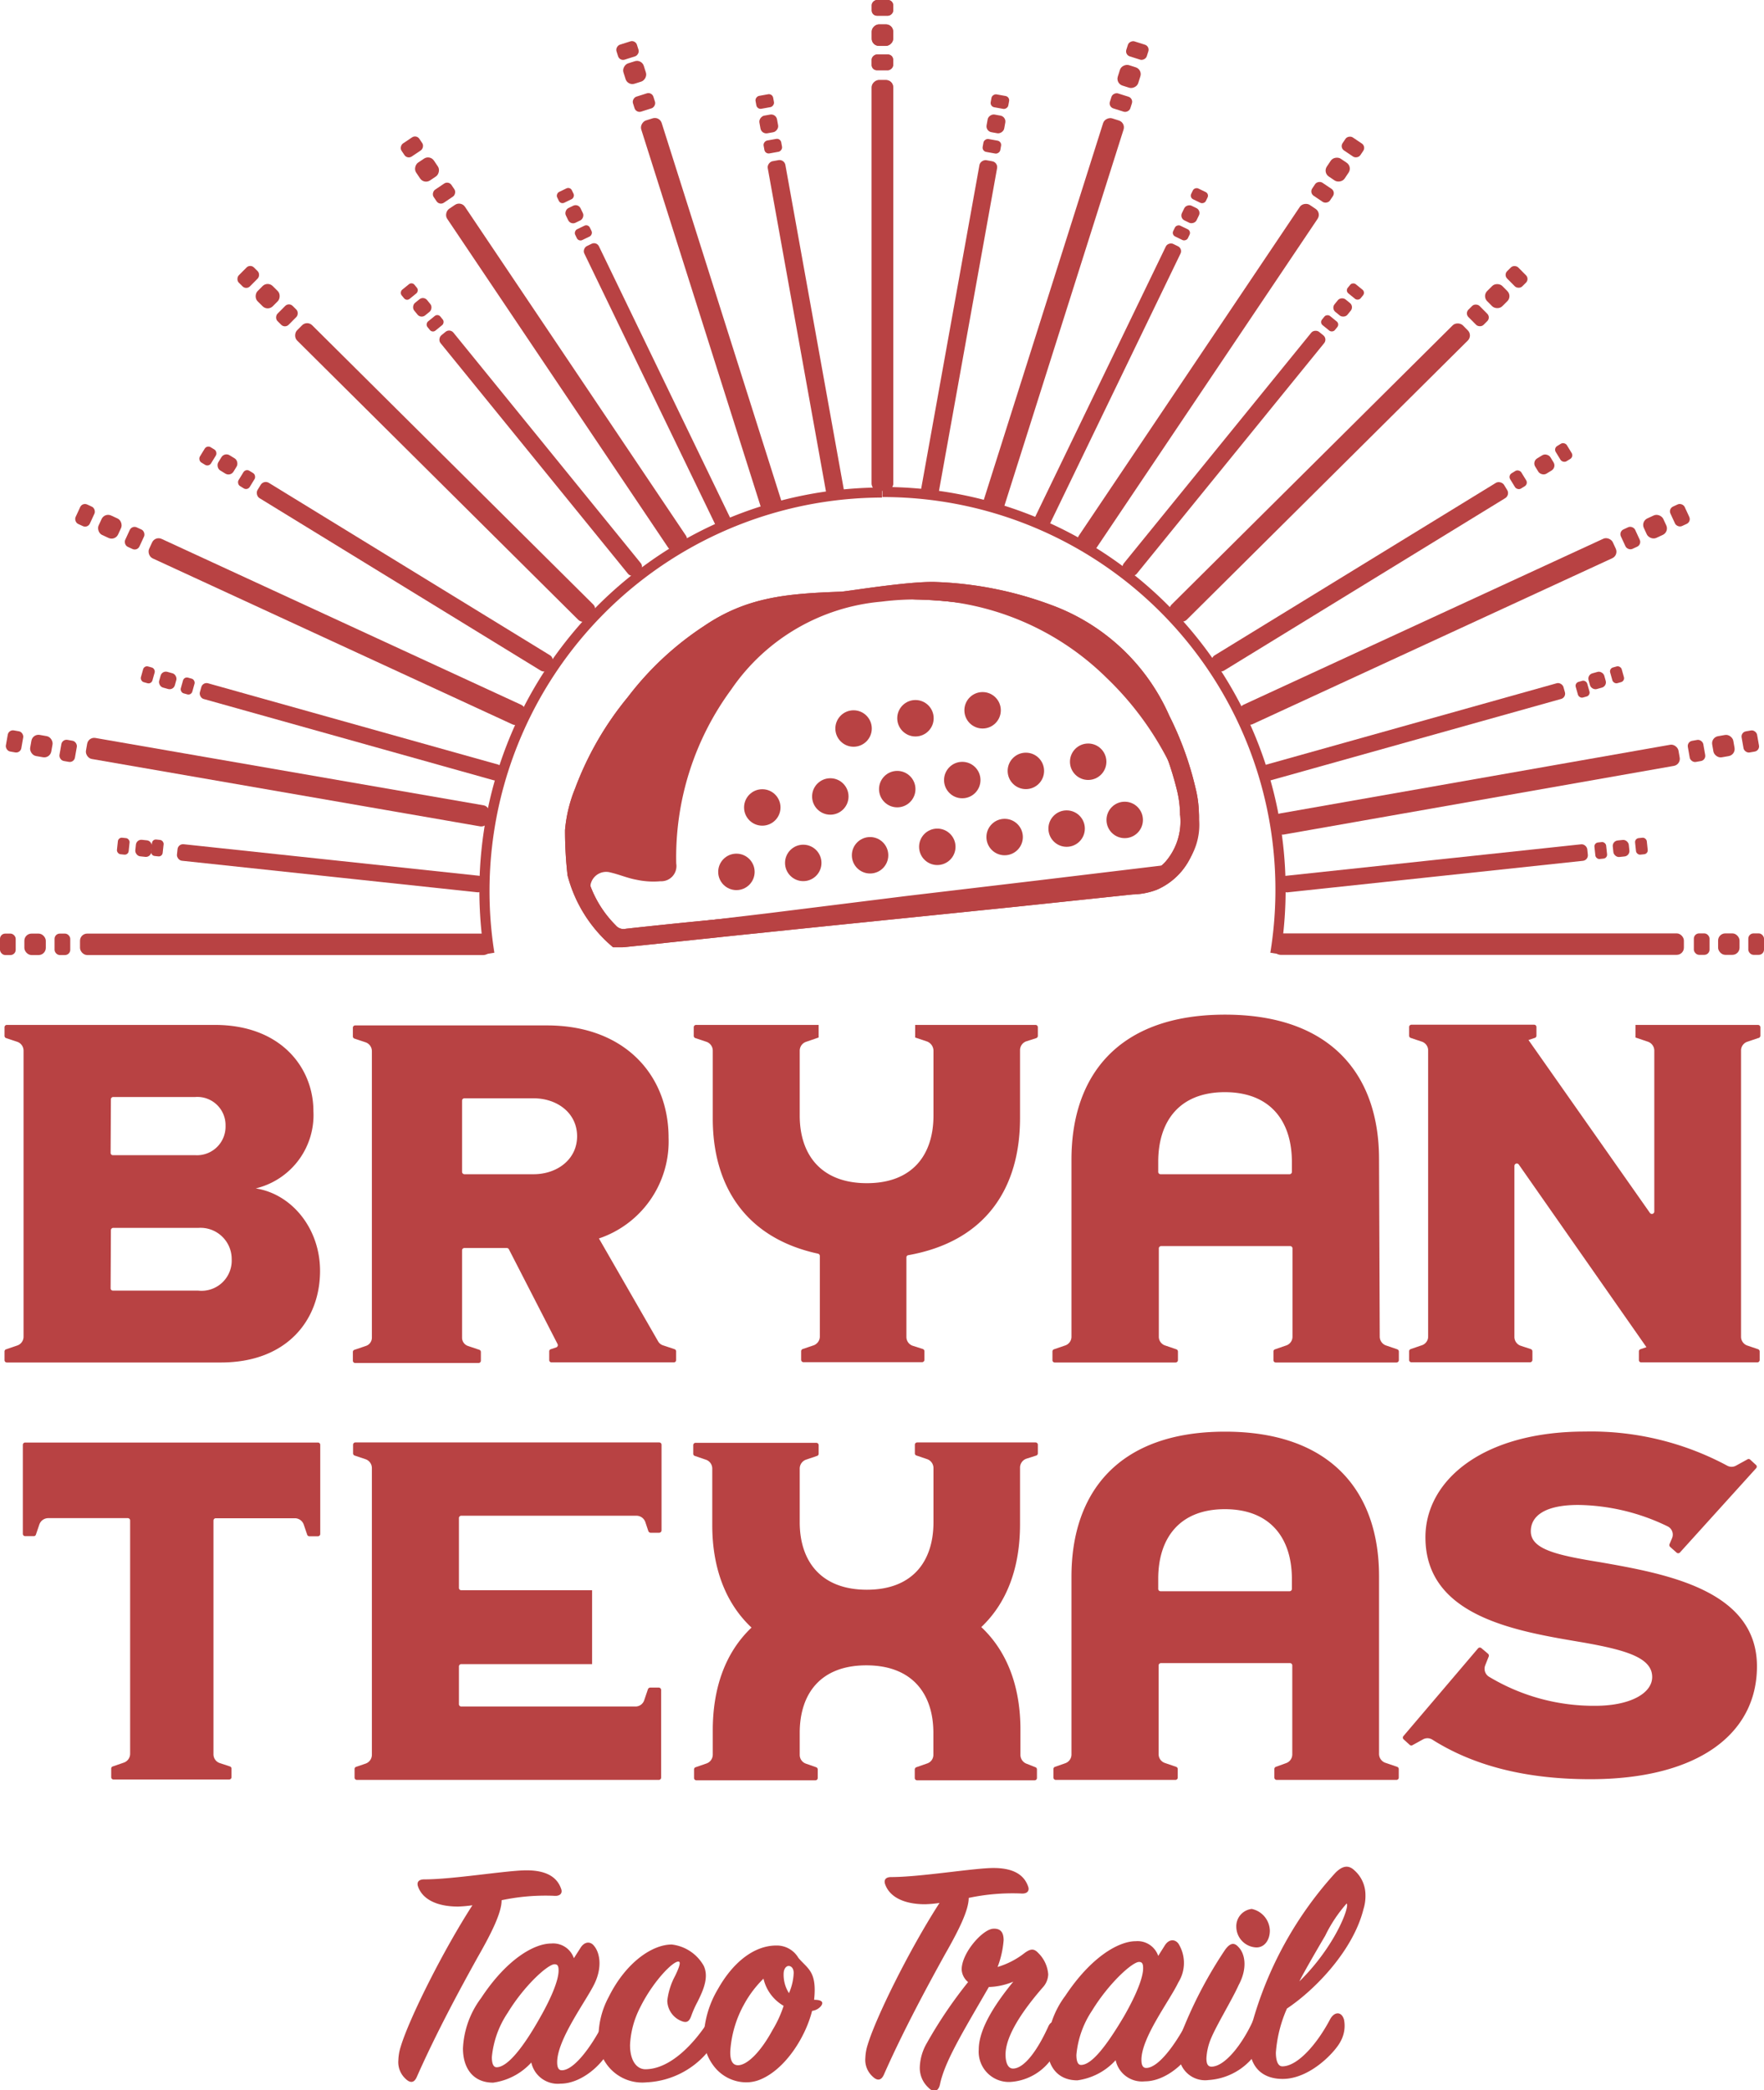 <?xml version="1.0" encoding="UTF-8"?>
<svg xmlns="http://www.w3.org/2000/svg" id="Layer_1" data-name="Layer 1" viewBox="0 0 175.27 207.62">
  <defs>
    <style>.cls-1{fill:none;}.cls-2{fill:#b84243;}</style>
  </defs>
  <path class="cls-1" d="M157.26,105.75c0,1.08,0,2.15,0,3.22,0,.46-.16.62-.6.67q-8.22,1-16.45,2l-18.09,2.17-16,1.91c-1.3.15-2.61.3-3.91.49a1.56,1.56,0,0,1-1.53-.5,10.8,10.8,0,0,1-1.55-2,4.75,4.75,0,0,1-.4-1c-.43-1.63.61-2.68,2.21-2.21a13.35,13.35,0,0,0,4.37.8c1.4-.06,1.92-.54,1.89-1.94a27.77,27.77,0,0,1,6.72-18.69,19.78,19.78,0,0,1,14.14-7.18,27.24,27.24,0,0,1,13.45,2A29.22,29.22,0,0,1,156,99.25C157.28,101.79,157.25,101.81,157.26,105.75Z" transform="translate(-39.98 -23.81)"></path>
  <path class="cls-2" d="M133,81.62a36.37,36.37,0,0,1,11.43,2.28,20.5,20.5,0,0,1,11.73,11,32.3,32.3,0,0,1,2.61,7.2,11.26,11.26,0,0,1-.15,6,6.66,6.66,0,0,1-3.69,4.08,7.11,7.11,0,0,1-2.4.47l-11.87,1.25-9,.92-9.82,1-9,.93-9,.95-2,.2c-.09,0-.92,0-.94,0a13.87,13.87,0,0,1-4.53-7.15,39,39,0,0,1-.25-4.49,14.07,14.07,0,0,1,1-4.13,31.54,31.54,0,0,1,5.24-9.08A30.48,30.48,0,0,1,109.92,86c4.26-2.9,8.26-3.23,13.62-3.42C124.1,82.56,130.37,81.51,133,81.62Zm24.23,23.17a10.53,10.53,0,0,0-.34-2.62,31.57,31.57,0,0,0-4.19-9.61,16.6,16.6,0,0,0-3.65-4,22.6,22.6,0,0,0-9.12-4.11,48,48,0,0,0-8.94-1.1,46.11,46.11,0,0,0-11.73.84,24.09,24.09,0,0,0-11.35,5.64,37.13,37.13,0,0,0-7.43,9.44A18.26,18.26,0,0,0,98,106.89a10.94,10.94,0,0,0,3.16,8.83,1,1,0,0,0,1,.34q4.9-.54,9.82-1l13.29-1.37,13.28-1.41c4.83-.5,9.66-1,14.49-1.5a4.25,4.25,0,0,0,2.76-1.4A6.11,6.11,0,0,0,157.24,104.79Z" transform="translate(-39.98 -23.81)"></path>
  <path class="cls-2" d="M159.12,105.16a6.45,6.45,0,0,1-1.54,4.78,4.42,4.42,0,0,1-2.9,1.48c-5.08.5-10.16,1-15.24,1.58l-14,1.47-14,1.45c-3.44.36-6.89.72-10.33,1.1a1.11,1.11,0,0,1-1-.35,11.57,11.57,0,0,1-3.32-9.3,19.29,19.29,0,0,1,2.58-8,39.4,39.4,0,0,1,7.82-9.93,25.3,25.3,0,0,1,11.94-5.93,48.2,48.2,0,0,1,12.34-.89,50.55,50.55,0,0,1,9.41,1.16,23.76,23.76,0,0,1,9.6,4.33,16.89,16.89,0,0,1,3.83,4.17,33.16,33.16,0,0,1,4.41,10.11A10.78,10.78,0,0,1,159.12,105.16Zm-1.85.57c0-1,0-2.1,0-3.15a2.52,2.52,0,0,0-.2-1,30.75,30.75,0,0,0-7.14-10.44,27,27,0,0,0-22.38-7.57,20.17,20.17,0,0,0-14.91,8.72,28.11,28.11,0,0,0-5.47,17.29,1.51,1.51,0,0,1-1.57,1.76,8,8,0,0,1-2.39-.15c-.88-.16-1.7-.52-2.57-.72a1.58,1.58,0,0,0-2,1.72,3.27,3.27,0,0,0,.47,1.55,9.84,9.84,0,0,0,2.08,2.42.57.57,0,0,0,.47.11c.84-.12,1.68-.21,2.52-.31l12.18-1.45L130,112.81l13-1.54,13.9-1.67c.31,0,.4-.14.4-.43C157.26,108,157.27,106.88,157.27,105.73Z" transform="translate(-39.98 -23.81)"></path>
  <circle class="cls-2" cx="84.81" cy="72.36" r="1.81"></circle>
  <circle class="cls-2" cx="90.96" cy="71.34" r="1.81"></circle>
  <circle class="cls-2" cx="97.63" cy="70.55" r="1.81"></circle>
  <circle class="cls-2" cx="75.74" cy="80.2" r="1.81"></circle>
  <circle class="cls-2" cx="82.5" cy="79.11" r="1.81"></circle>
  <circle class="cls-2" cx="89.15" cy="78.38" r="1.81"></circle>
  <circle class="cls-2" cx="95.61" cy="77.48" r="1.81"></circle>
  <circle class="cls-2" cx="101.93" cy="76.57" r="1.81"></circle>
  <circle class="cls-2" cx="108.12" cy="75.66" r="1.81"></circle>
  <circle class="cls-2" cx="73.17" cy="86.6" r="1.81"></circle>
  <circle class="cls-2" cx="79.81" cy="85.71" r="1.81"></circle>
  <circle class="cls-2" cx="86.45" cy="84.95" r="1.81"></circle>
  <circle class="cls-2" cx="93.13" cy="84.11" r="1.81"></circle>
  <circle class="cls-2" cx="99.82" cy="83.14" r="1.81"></circle>
  <circle class="cls-2" cx="105.98" cy="82.3" r="1.81"></circle>
  <circle class="cls-2" cx="111.75" cy="81.44" r="1.81"></circle>
  <path class="cls-2" d="M133,81.62a36.37,36.37,0,0,1,11.43,2.28,20.5,20.5,0,0,1,11.73,11,32.3,32.3,0,0,1,2.61,7.2,11.26,11.26,0,0,1-.15,6,6.66,6.66,0,0,1-3.69,4.08,7.11,7.11,0,0,1-2.4.47l-11.87,1.25-9,.92-9.82,1-9,.93-9,.95-2,.2c-.09,0-.92,0-.94,0a13.87,13.87,0,0,1-4.53-7.15,39,39,0,0,1-.25-4.49,14.07,14.07,0,0,1,1-4.13,31.54,31.54,0,0,1,5.24-9.08A30.48,30.48,0,0,1,109.92,86c4.26-2.9,8.26-3.23,13.62-3.42C124.1,82.56,130.37,81.51,133,81.62Zm24.23,23.17a10.53,10.53,0,0,0-.34-2.62,31.57,31.57,0,0,0-4.19-9.61,16.6,16.6,0,0,0-3.65-4,22.6,22.6,0,0,0-9.12-4.11,48,48,0,0,0-8.94-1.1,46.11,46.11,0,0,0-11.73.84,24.09,24.09,0,0,0-11.35,5.64,37.13,37.13,0,0,0-7.43,9.44A18.26,18.26,0,0,0,98,106.89a10.94,10.94,0,0,0,3.16,8.83,1,1,0,0,0,1,.34q4.9-.54,9.82-1l13.29-1.37,13.28-1.41c4.83-.5,9.66-1,14.49-1.5a4.25,4.25,0,0,0,2.76-1.4A6.11,6.11,0,0,0,157.24,104.79Z" transform="translate(-39.98 -23.81)"></path>
  <rect class="cls-2" x="7.95" y="92.73" width="40.79" height="2.13" rx="0.71"></rect>
  <rect class="cls-2" x="2.42" y="92.73" width="2.13" height="2.13" rx="0.71"></rect>
  <rect class="cls-2" x="5.42" y="92.73" width="1.56" height="2.13" rx="0.52"></rect>
  <rect class="cls-2" y="92.73" width="1.56" height="2.13" rx="0.52"></rect>
  <rect class="cls-2" x="57.51" y="109.22" width="30.63" height="1.65" rx="0.55" transform="translate(-27.9 -30.91) rotate(6.09)"></rect>
  <rect class="cls-2" x="53.46" y="107.24" width="1.6" height="1.65" rx="0.54" transform="translate(-28.22 -28.95) rotate(6.09)"></rect>
  <rect class="cls-2" x="55.7" y="107.46" width="1.17" height="1.65" rx="0.39" transform="matrix(0.99, 0.11, -0.11, 0.99, -28.18, -29.17)"></rect>
  <rect class="cls-2" x="51.65" y="107.03" width="1.17" height="1.65" rx="0.39" transform="translate(-28.25 -28.74) rotate(6.09)"></rect>
  <rect class="cls-2" x="48.18" y="101.15" width="40.79" height="2.13" rx="0.71" transform="matrix(0.98, 0.17, -0.17, 0.98, -21.24, -34.14)"></rect>
  <rect class="cls-2" x="43.03" y="96.85" width="2.13" height="2.13" rx="0.71" transform="translate(-22.35 -29.97) rotate(9.98)"></rect>
  <rect class="cls-2" x="45.98" y="97.32" width="1.56" height="2.13" rx="0.52" transform="translate(-22.23 -30.42) rotate(9.98)"></rect>
  <rect class="cls-2" x="40.65" y="96.38" width="1.56" height="2.13" rx="0.52" transform="translate(-22.47 -29.51) rotate(9.98)"></rect>
  <rect class="cls-2" x="53.07" y="85.48" width="40.79" height="2.13" rx="0.71" transform="translate(3.02 -46.62) rotate(24.76)"></rect>
  <rect class="cls-2" x="49.82" y="75.06" width="2.13" height="2.13" rx="0.71" transform="translate(-3.41 -38.12) rotate(24.76)"></rect>
  <rect class="cls-2" x="52.57" y="76.2" width="1.56" height="2.13" rx="0.52" transform="translate(-2.71 -39.05) rotate(24.76)"></rect>
  <rect class="cls-2" x="47.65" y="73.93" width="1.56" height="2.13" rx="0.52" transform="translate(-4.12 -37.2) rotate(24.76)"></rect>
  <rect class="cls-2" x="59.34" y="95.68" width="31.02" height="1.62" rx="0.54" transform="translate(-11.18 -40.42) rotate(15.65)"></rect>
  <rect class="cls-2" x="55.84" y="90.58" width="1.62" height="1.62" rx="0.54" transform="translate(-13.23 -35.7) rotate(15.65)"></rect>
  <rect class="cls-2" x="58.04" y="91.14" width="1.19" height="1.62" rx="0.4" transform="translate(-13.01 -36.22) rotate(15.65)"></rect>
  <rect class="cls-2" x="54.07" y="90.03" width="1.19" height="1.62" rx="0.4" transform="translate(-13.45 -35.19) rotate(15.65)"></rect>
  <rect class="cls-2" x="63.23" y="80.2" width="33.96" height="1.78" rx="0.59" transform="translate(14.22 -53.77) rotate(31.51)"></rect>
  <rect class="cls-2" x="61.67" y="69.39" width="1.78" height="1.78" rx="0.59" transform="matrix(0.85, 0.52, -0.52, 0.85, 5.97, -46.14)"></rect>
  <rect class="cls-2" x="63.83" y="70.56" width="1.3" height="1.78" rx="0.43" transform="translate(6.87 -46.98) rotate(31.51)"></rect>
  <rect class="cls-2" x="59.99" y="68.21" width="1.3" height="1.78" rx="0.43" transform="translate(5.07 -45.31) rotate(31.51)"></rect>
  <rect class="cls-2" x="63.82" y="69.67" width="40.79" height="2.13" rx="0.71" transform="translate(34.32 -62.6) rotate(44.8)"></rect>
  <rect class="cls-2" x="65.51" y="52.16" width="2.13" height="2.13" rx="0.71" transform="translate(16.86 -55.26) rotate(44.8)"></rect>
  <rect class="cls-2" x="67.71" y="54.07" width="1.56" height="2.13" rx="0.52" transform="translate(18.76 -56.06) rotate(44.8)"></rect>
  <rect class="cls-2" x="63.87" y="50.25" width="1.56" height="2.13" rx="0.52" transform="translate(14.95 -54.46) rotate(44.8)"></rect>
  <rect class="cls-2" x="78.4" y="68" width="30.63" height="1.65" rx="0.55" transform="translate(48.01 -71.12) rotate(50.89)"></rect>
  <rect class="cls-2" x="81.14" y="53.51" width="1.6" height="1.65" rx="0.54" transform="translate(32.43 -67.33) rotate(50.89)"></rect>
  <rect class="cls-2" x="82.64" y="55.09" width="1.17" height="1.65" rx="0.39" transform="translate(34.12 -67.74) rotate(50.89)"></rect>
  <rect class="cls-2" x="80.07" y="51.94" width="1.17" height="1.65" rx="0.39" transform="translate(30.73 -66.91) rotate(50.89)"></rect>
  <rect class="cls-2" x="75.89" y="60.22" width="40.79" height="2.13" rx="0.71" transform="translate(53.44 -76.63) rotate(56.09)"></rect>
  <rect class="cls-2" x="81.35" y="39.59" width="2.13" height="2.13" rx="0.71" transform="translate(30.19 -74.24) rotate(56.09)"></rect>
  <rect class="cls-2" x="83.15" y="41.83" width="1.56" height="2.13" rx="0.52" transform="matrix(0.56, 0.83, -0.83, 0.56, 32.72, -74.5)"></rect>
  <rect class="cls-2" x="80.13" y="37.34" width="1.56" height="2.13" rx="0.52" transform="translate(27.66 -73.98) rotate(56.09)"></rect>
  <rect class="cls-2" x="90.27" y="54.04" width="40.79" height="2.13" rx="0.71" transform="translate(89.78 -90.84) rotate(72.42)"></rect>
  <rect class="cls-2" x="102.09" y="30.34" width="2.13" height="2.13" rx="0.71" transform="matrix(0.3, 0.95, -0.95, 0.3, 61.95, -100.22)"></rect>
  <rect class="cls-2" x="103.19" y="32.92" width="1.56" height="2.13" rx="0.52" transform="translate(64.98 -99.2) rotate(72.42)"></rect>
  <rect class="cls-2" x="101.55" y="27.76" width="1.56" height="2.13" rx="0.52" transform="translate(58.92 -101.24) rotate(72.42)"></rect>
  <rect class="cls-2" x="89.78" y="61.29" width="31.02" height="1.62" rx="0.54" transform="translate(75.38 -83.53) rotate(64.2)"></rect>
  <rect class="cls-2" x="96.25" y="44.28" width="1.62" height="1.62" rx="0.54" transform="translate(55.42 -85.73) rotate(64.2)"></rect>
  <rect class="cls-2" x="97.36" y="46.13" width="1.19" height="1.62" rx="0.4" transform="translate(57.59 -85.49) rotate(64.2)"></rect>
  <rect class="cls-2" x="95.57" y="42.42" width="1.19" height="1.62" rx="0.4" transform="translate(53.24 -85.97) rotate(64.2)"></rect>
  <rect class="cls-2" x="103.07" y="55.59" width="33.96" height="1.78" rx="0.59" transform="translate(114.37 -95.49) rotate(79.79)"></rect>
  <rect class="cls-2" x="115.5" y="35.23" width="1.78" height="1.78" rx="0.59" transform="translate(91.3 -108.64) rotate(79.79)"></rect>
  <rect class="cls-2" x="116.13" y="37.45" width="1.3" height="1.78" rx="0.43" transform="translate(93.82 -107.21) rotate(79.79)"></rect>
  <rect class="cls-2" x="115.33" y="33.01" width="1.3" height="1.78" rx="0.43" transform="translate(88.79 -110.07) rotate(79.79)"></rect>
  <path class="cls-2" d="M88.11,118.6a41,41,0,0,1-.5-6.37,40.09,40.09,0,0,1,40-40v1A39.09,39.09,0,0,0,89.1,118.44Z" transform="translate(-39.98 -23.81)"></path>
  <rect class="cls-2" x="107.25" y="51.09" width="40.79" height="2.13" rx="0.71" transform="translate(139.83 -99.3) rotate(90)"></rect>
  <rect class="cls-2" x="126.58" y="26.23" width="2.13" height="2.13" rx="0.71" transform="translate(114.97 -124.16) rotate(90)"></rect>
  <rect class="cls-2" x="126.87" y="28.94" width="1.56" height="2.13" rx="0.52" transform="translate(117.67 -121.45) rotate(90)"></rect>
  <rect class="cls-2" x="126.87" y="23.52" width="1.56" height="2.13" rx="0.52" transform="translate(112.26 -126.87) rotate(90)"></rect>
  <rect class="cls-2" x="166.51" y="116.52" width="40.79" height="2.13" rx="0.71" transform="translate(333.82 211.36) rotate(-180)"></rect>
  <rect class="cls-2" x="210.7" y="116.52" width="2.13" height="2.13" rx="0.71" transform="translate(383.54 211.36) rotate(180)"></rect>
  <rect class="cls-2" x="208.27" y="116.52" width="1.56" height="2.13" rx="0.52" transform="translate(378.13 211.36) rotate(180)"></rect>
  <rect class="cls-2" x="213.69" y="116.52" width="1.56" height="2.13" rx="0.52" transform="translate(388.96 211.36) rotate(180)"></rect>
  <rect class="cls-2" x="167.18" y="109.22" width="30.63" height="1.65" rx="0.55" transform="translate(335.65 176.31) rotate(173.91)"></rect>
  <rect class="cls-2" x="200.25" y="107.24" width="1.6" height="1.65" rx="0.54" transform="translate(372.45 170.4) rotate(173.91)"></rect>
  <rect class="cls-2" x="198.44" y="107.46" width="1.17" height="1.65" rx="0.39" transform="translate(368.44 171.04) rotate(173.91)"></rect>
  <rect class="cls-2" x="202.49" y="107.03" width="1.17" height="1.65" rx="0.39" transform="translate(376.46 169.75) rotate(173.91)"></rect>
  <rect class="cls-2" x="166.34" y="101.15" width="40.79" height="2.13" rx="0.71" transform="translate(348.37 146.74) rotate(170.02)"></rect>
  <rect class="cls-2" x="210.15" y="96.85" width="2.13" height="2.13" rx="0.71" transform="translate(396.22 133.94) rotate(170.02)"></rect>
  <rect class="cls-2" x="207.77" y="97.32" width="1.56" height="2.13" rx="0.52" transform="translate(391.01 135.34) rotate(170.02)"></rect>
  <rect class="cls-2" x="213.1" y="96.38" width="1.56" height="2.13" rx="0.52" transform="translate(401.44 132.55) rotate(170.02)"></rect>
  <rect class="cls-2" x="161.45" y="85.48" width="40.79" height="2.13" rx="0.71" transform="translate(343.25 65.15) rotate(155.24)"></rect>
  <rect class="cls-2" x="203.36" y="75.06" width="2.13" height="2.13" rx="0.71" transform="translate(381.96 35.82) rotate(155.24)"></rect>
  <rect class="cls-2" x="201.18" y="76.2" width="1.56" height="2.13" rx="0.52" transform="translate(377.74 39.02) rotate(155.24)"></rect>
  <rect class="cls-2" x="206.1" y="73.93" width="1.56" height="2.13" rx="0.52" transform="translate(386.18 32.63) rotate(155.24)"></rect>
  <rect class="cls-2" x="164.96" y="95.68" width="31.02" height="1.62" rx="0.54" transform="translate(340.29 116.91) rotate(164.35)"></rect>
  <rect class="cls-2" x="197.85" y="90.58" width="1.62" height="1.62" rx="0.54" transform="translate(374.64 102) rotate(164.35)"></rect>
  <rect class="cls-2" x="196.09" y="91.14" width="1.19" height="1.62" rx="0.4" transform="matrix(-0.96, 0.27, -0.27, -0.96, 370.89, 103.62)"></rect>
  <rect class="cls-2" x="200.05" y="90.03" width="1.19" height="1.62" rx="0.4" transform="translate(378.38 100.37) rotate(164.35)"></rect>
  <rect class="cls-2" x="158.13" y="80.2" width="33.96" height="1.78" rx="0.59" transform="translate(326.79 34.9) rotate(148.49)"></rect>
  <rect class="cls-2" x="191.86" y="69.39" width="1.78" height="1.78" rx="0.59" transform="matrix(-0.85, 0.52, -0.52, -0.85, 353.83, 5.64)"></rect>
  <rect class="cls-2" x="190.18" y="70.56" width="1.3" height="1.78" rx="0.43" transform="translate(350.88 8.83) rotate(148.49)"></rect>
  <rect class="cls-2" x="194.02" y="68.21" width="1.3" height="1.78" rx="0.43" transform="matrix(-0.85, 0.52, -0.52, -0.85, 356.77, 2.45)"></rect>
  <rect class="cls-2" x="150.7" y="69.67" width="40.79" height="2.13" rx="0.71" transform="translate(302.37 -23.43) rotate(135.2)"></rect>
  <rect class="cls-2" x="187.67" y="52.16" width="2.13" height="2.13" rx="0.71" transform="translate(320.19 -65.81) rotate(135.2)"></rect>
  <rect class="cls-2" x="186.04" y="54.07" width="1.56" height="2.13" rx="0.52" transform="translate(318.25 -61.19) rotate(135.2)"></rect>
  <rect class="cls-2" x="189.88" y="50.25" width="1.56" height="2.13" rx="0.52" transform="translate(322.13 -70.43) rotate(135.2)"></rect>
  <rect class="cls-2" x="146.29" y="68" width="30.63" height="1.65" rx="0.55" transform="translate(276.96 -36.96) rotate(129.11)"></rect>
  <rect class="cls-2" x="172.57" y="53.51" width="1.6" height="1.65" rx="0.54" transform="translate(284.93 -69.71) rotate(129.11)"></rect>
  <rect class="cls-2" x="171.51" y="55.09" width="1.17" height="1.65" rx="0.39" transform="translate(284.06 -66.15) rotate(129.11)"></rect>
  <rect class="cls-2" x="174.07" y="51.94" width="1.17" height="1.65" rx="0.39" transform="translate(285.79 -73.28) rotate(129.11)"></rect>
  <rect class="cls-2" x="138.63" y="60.22" width="40.79" height="2.13" rx="0.71" transform="translate(258.63 -60.31) rotate(123.91)"></rect>
  <rect class="cls-2" x="171.83" y="39.59" width="2.13" height="2.13" rx="0.71" transform="translate(263.11 -103.96) rotate(123.91)"></rect>
  <rect class="cls-2" x="170.6" y="41.83" width="1.56" height="2.13" rx="0.52" transform="translate(262.62 -99.2) rotate(123.91)"></rect>
  <rect class="cls-2" x="173.63" y="37.34" width="1.56" height="2.13" rx="0.52" transform="translate(263.6 -108.72) rotate(123.91)"></rect>
  <rect class="cls-2" x="124.26" y="54.04" width="40.79" height="2.13" rx="0.71" transform="translate(200.9 -89.95) rotate(107.58)"></rect>
  <rect class="cls-2" x="151.09" y="30.34" width="2.13" height="2.13" rx="0.71" transform="translate(188.08 -127.97) rotate(107.58)"></rect>
  <rect class="cls-2" x="150.56" y="32.92" width="1.56" height="2.13" rx="0.52" transform="translate(189.48 -123.82) rotate(107.58)"></rect>
  <rect class="cls-2" x="152.2" y="27.76" width="1.56" height="2.13" rx="0.52" transform="translate(186.69 -132.11) rotate(107.58)"></rect>
  <rect class="cls-2" x="134.52" y="61.29" width="31.02" height="1.62" rx="0.54" transform="translate(231.26 -69.74) rotate(115.8)"></rect>
  <rect class="cls-2" x="157.44" y="44.28" width="1.62" height="1.62" rx="0.54" transform="translate(227.75 -101.57) rotate(115.8)"></rect>
  <rect class="cls-2" x="156.76" y="46.13" width="1.19" height="1.62" rx="0.4" transform="translate(228.13 -98.11) rotate(115.8)"></rect>
  <rect class="cls-2" x="158.56" y="42.42" width="1.19" height="1.62" rx="0.4" transform="translate(227.36 -105.04) rotate(115.8)"></rect>
  <rect class="cls-2" x="118.28" y="55.59" width="33.96" height="1.78" rx="0.59" transform="translate(174.85 -90.43) rotate(100.21)"></rect>
  <rect class="cls-2" x="138.04" y="35.23" width="1.78" height="1.78" rx="0.59" transform="translate(159.13 -118.02) rotate(100.21)"></rect>
  <rect class="cls-2" x="137.88" y="37.45" width="1.3" height="1.78" rx="0.43" transform="translate(160.84 -115.01) rotate(100.21)"></rect>
  <rect class="cls-2" x="138.68" y="33.01" width="1.3" height="1.78" rx="0.43" transform="translate(157.41 -121.02) rotate(100.21)"></rect>
  <path class="cls-2" d="M167.2,118.6l-1-.16a39,39,0,0,0-38.55-45.26v-1A40,40,0,0,1,167.2,118.6Z" transform="translate(-39.98 -23.81)"></path>
  <rect class="cls-2" x="107.27" y="51.09" width="40.79" height="2.13" rx="0.71" transform="translate(139.84 -99.31) rotate(90)"></rect>
  <rect class="cls-2" x="126.6" y="26.23" width="2.13" height="2.13" rx="0.71" transform="translate(114.98 -124.17) rotate(90)"></rect>
  <rect class="cls-2" x="126.88" y="28.94" width="1.56" height="2.13" rx="0.52" transform="translate(117.69 -121.47) rotate(90)"></rect>
  <rect class="cls-2" x="126.88" y="23.52" width="1.56" height="2.13" rx="0.52" transform="translate(112.27 -126.88) rotate(90)"></rect>
  <path class="cls-2" d="M99.49,146.82a10.17,10.17,0,0,0,6.92-10c0-6.23-4.37-11.16-12.08-11.16H75.27a.23.23,0,0,0-.23.23v.86a.23.23,0,0,0,.16.22l1.11.37a.93.93,0,0,1,.62.88v28.45a.86.86,0,0,1-.58.82l-1.15.39a.22.22,0,0,0-.16.22v.85a.23.23,0,0,0,.23.24H87.53a.23.23,0,0,0,.23-.24v-.85a.23.23,0,0,0-.15-.22l-1.13-.38a.87.87,0,0,1-.59-.82V148a.23.23,0,0,1,.23-.23h4.22a.24.24,0,0,1,.2.12l4.84,9.42a.24.24,0,0,1-.13.33l-.54.18a.22.22,0,0,0-.16.22v.85a.23.23,0,0,0,.23.24h12.15a.23.23,0,0,0,.23-.24v-.85a.23.23,0,0,0-.15-.22l-1.17-.39a.87.87,0,0,1-.47-.39ZM93,140.44H86.12a.24.24,0,0,1-.23-.23v-7.08a.23.23,0,0,1,.23-.23H93c2.34,0,4.32,1.46,4.32,3.77S95.32,140.44,93,140.44Z" transform="translate(-39.98 -23.81)"></path>
  <path class="cls-2" d="M42.25,174.49v1.67a.23.23,0,0,0,.23.23h.85a.22.22,0,0,0,.22-.16l.34-1a.94.94,0,0,1,.88-.63h7.91a.23.23,0,0,1,.23.24V198a.93.93,0,0,1-.62.88l-1.1.38a.22.22,0,0,0-.16.21v.86a.23.23,0,0,0,.23.23H62.75a.23.23,0,0,0,.23-.23v-.86a.22.22,0,0,0-.16-.21l-1-.33a.92.92,0,0,1-.63-.88V174.85a.23.23,0,0,1,.23-.24h7.86a.94.94,0,0,1,.88.63l.34,1a.22.22,0,0,0,.22.16h.85a.23.23,0,0,0,.23-.23v-8.85a.23.23,0,0,0-.23-.23H42.48a.23.23,0,0,0-.23.23Z" transform="translate(-39.98 -23.81)"></path>
  <path class="cls-2" d="M177,138.94c0-8.34-4.74-14.35-15.3-14.35s-15.26,6-15.26,14.4v17.59a.91.91,0,0,1-.63.87l-1.11.38a.23.23,0,0,0-.15.22v.85a.23.23,0,0,0,.23.24h12a.24.24,0,0,0,.24-.24v-.85a.24.24,0,0,0-.16-.22l-1.11-.38a.91.91,0,0,1-.63-.87v-8.77a.23.23,0,0,1,.23-.23h12.82a.23.23,0,0,1,.23.23v8.77a.91.91,0,0,1-.63.87l-1.1.38a.22.22,0,0,0-.16.22v.85a.23.23,0,0,0,.23.24h12a.24.24,0,0,0,.23-.24v-.85a.24.24,0,0,0-.16-.22l-1.11-.38a.93.93,0,0,1-.63-.87Zm-8.87,1.5H155.29a.23.23,0,0,1-.23-.23v-1c0-4,2.08-6.92,6.62-6.92s6.66,2.9,6.66,6.92v1A.23.23,0,0,1,168.11,140.44Z" transform="translate(-39.98 -23.81)"></path>
  <path class="cls-2" d="M177,180.36c0-8.34-4.74-14.35-15.3-14.35s-15.26,6-15.26,14.4v17.66a.92.92,0,0,1-.63.88l-1,.35a.22.22,0,0,0-.16.21v.86a.23.23,0,0,0,.23.23h11.88a.23.23,0,0,0,.24-.23v-.86a.24.24,0,0,0-.16-.21l-1.11-.38a.92.92,0,0,1-.63-.88v-8.81a.23.23,0,0,1,.23-.23h12.82a.23.23,0,0,1,.23.23v8.83a.92.92,0,0,1-.63.88l-1,.36a.23.23,0,0,0-.15.21v.86a.23.23,0,0,0,.23.23h11.9a.23.23,0,0,0,.23-.23v-.86a.24.24,0,0,0-.16-.21l-1.11-.38A.94.94,0,0,1,177,198Zm-8.87,1.5H155.29a.23.23,0,0,1-.23-.23v-1c0-4,2.08-6.92,6.62-6.92s6.66,2.9,6.66,6.92v1A.23.23,0,0,1,168.11,181.86Z" transform="translate(-39.98 -23.81)"></path>
  <path class="cls-2" d="M61.92,159.14c6.59,0,9.86-4.23,9.86-9.1,0-4.22-2.82-7.64-6.39-8.19a7.49,7.49,0,0,0,5.73-7.69c0-4.23-3.16-8.55-9.8-8.55H40.66a.23.23,0,0,0-.23.23v.86a.23.23,0,0,0,.16.22l1.11.37a.93.93,0,0,1,.62.88v28.41a.92.92,0,0,1-.62.87l-1.11.38a.22.22,0,0,0-.16.22v.85a.23.23,0,0,0,.23.24ZM51,133a.23.23,0,0,1,.23-.23h8.16a2.8,2.8,0,0,1,3,2.86,2.84,2.84,0,0,1-3,2.92H51.2a.23.23,0,0,1-.23-.23ZM51,146a.23.23,0,0,1,.23-.23h8.46A3.1,3.1,0,0,1,63,148.88,3,3,0,0,1,59.66,152H51.2a.23.23,0,0,1-.23-.23Z" transform="translate(-39.98 -23.81)"></path>
  <path class="cls-2" d="M76.93,167.08H75.29a.23.23,0,0,0-.23.23v.85a.23.23,0,0,0,.15.22l1.1.37a.93.93,0,0,1,.62.88V198.1a.93.93,0,0,1-.62.88l-.94.32a.22.22,0,0,0-.16.21v.86a.23.23,0,0,0,.23.23h30a.23.23,0,0,0,.23-.23v-8.7a.24.24,0,0,0-.23-.24h-.86a.25.25,0,0,0-.22.16l-.37,1.09a.91.91,0,0,1-.87.63H85.81a.23.23,0,0,1-.23-.23v-3.75a.23.23,0,0,1,.23-.23h13v-7.34h-13a.23.23,0,0,1-.23-.23V174.6a.23.23,0,0,1,.23-.24h17.41a.94.94,0,0,1,.88.63l.3.9a.25.25,0,0,0,.22.16h.86a.24.24,0,0,0,.23-.23v-8.51a.23.23,0,0,0-.23-.23H76.93Z" transform="translate(-39.98 -23.81)"></path>
  <path class="cls-2" d="M214.49,169.35l-.63-.58a.24.24,0,0,0-.27,0l-1.11.61a.9.9,0,0,1-.9,0A28.58,28.58,0,0,0,197.46,166c-10.19,0-15.85,4.88-15.85,10.5,0,7.95,9.17,9.35,15.73,10.46,4.23.75,6.8,1.51,6.8,3.42,0,1.6-2.15,2.86-5.67,2.86a20.19,20.19,0,0,1-10.53-2.88.93.93,0,0,1-.39-1.14l.35-.88a.25.25,0,0,0-.07-.27l-.65-.55a.24.24,0,0,0-.33,0l-7.42,8.72a.23.23,0,0,0,0,.32l.64.58a.24.24,0,0,0,.27,0l1-.55a.91.91,0,0,1,.94,0c3.82,2.42,8.88,3.94,15.7,3.94,10.67,0,16.57-4.47,16.57-11.21,0-7.59-9.06-9.2-15.62-10.35-4.41-.71-6.85-1.31-6.85-3.07,0-1.46,1.31-2.61,4.71-2.61a20.88,20.88,0,0,1,8.89,2.13.91.91,0,0,1,.43,1.18l-.25.59a.25.25,0,0,0,.06.26l.64.57a.24.24,0,0,0,.33,0l7.59-8.39A.24.24,0,0,0,214.49,169.35Z" transform="translate(-39.98 -23.81)"></path>
  <path class="cls-2" d="M130.88,167.31v.85a.22.22,0,0,0,.16.22l1.06.36a.94.94,0,0,1,.63.88V175c0,3.9-2.08,6.71-6.62,6.71s-6.67-2.81-6.67-6.71v-5.33a.94.94,0,0,1,.63-.88l1.09-.37a.22.22,0,0,0,.16-.22v-.85a.23.23,0,0,0-.23-.23h-12a.23.23,0,0,0-.23.23v.85a.22.22,0,0,0,.16.22l1.11.38a.93.93,0,0,1,.62.87v5.63c0,4.15,1.26,7.69,3.9,10.17-2.61,2.48-3.85,6-3.85,10.22l0,2.41a.93.93,0,0,1-.63.87l-1.07.37a.22.22,0,0,0-.16.21v.86a.23.23,0,0,0,.23.23H121a.23.23,0,0,0,.23-.23v-.86a.24.24,0,0,0-.16-.21l-1-.35a.92.92,0,0,1-.63-.88l0-2.18c0-3.9,2.08-6.71,6.62-6.71s6.66,2.81,6.66,6.71l0,2.18a.9.9,0,0,1-.63.86l-1.06.37a.24.24,0,0,0-.16.21v.86a.23.23,0,0,0,.24.23h11.67a.23.23,0,0,0,.23-.23v-.86a.23.23,0,0,0-.15-.21L142,199a.94.94,0,0,1-.63-.89l0-2.51c0-4.15-1.25-7.7-3.89-10.18,2.61-2.47,3.85-6,3.85-10.21v-5.63a.94.94,0,0,1,.62-.88l1-.32a.23.23,0,0,0,.15-.22v-.85a.23.23,0,0,0-.23-.23H131.11A.23.23,0,0,0,130.88,167.31Z" transform="translate(-39.98 -23.81)"></path>
  <path class="cls-2" d="M130.91,125.61v1.25l1.19.4a1,1,0,0,1,.63.88v6.47c0,3.9-2.08,6.72-6.62,6.72s-6.67-2.82-6.67-6.72v-6.45a.93.93,0,0,1,.63-.87l1.25-.43v-1.25H109.14a.23.23,0,0,0-.23.23v.86a.23.23,0,0,0,.16.22l1.11.37a.93.93,0,0,1,.62.88v6.74c0,6.72,3.29,11.87,10.45,13.42a.24.24,0,0,1,.19.23v8a.94.94,0,0,1-.63.88l-1.07.36a.24.24,0,0,0-.16.22v.85a.24.24,0,0,0,.23.24h11.78a.24.24,0,0,0,.24-.24v-.85a.24.24,0,0,0-.16-.22l-1-.32a.92.92,0,0,1-.63-.88V148.7a.22.22,0,0,1,.19-.22c7.64-1.36,11.1-6.6,11.1-13.62v-6.74a.93.93,0,0,1,.62-.88l1-.32a.24.24,0,0,0,.15-.22v-.86a.23.23,0,0,0-.23-.23Z" transform="translate(-39.98 -23.81)"></path>
  <path class="cls-2" d="M214.89,126.7v-.86a.24.24,0,0,0-.23-.23H202.48v1.25l1.24.42a.94.94,0,0,1,.63.88v16a.24.24,0,0,1-.43.13l-12.07-17.18.63-.21a.23.23,0,0,0,.16-.22v-.86a.23.23,0,0,0-.23-.23H180.22a.23.23,0,0,0-.23.23v.86a.24.24,0,0,0,.15.22l1.11.37a.92.92,0,0,1,.63.88v28.41a.91.91,0,0,1-.63.87l-1.11.38a.23.23,0,0,0-.15.22v.85a.23.23,0,0,0,.23.24H192a.24.24,0,0,0,.24-.24v-.85a.24.24,0,0,0-.16-.22l-1-.33a.93.93,0,0,1-.63-.87v-17a.24.24,0,0,1,.43-.14l12.69,18.15-.6.2a.23.23,0,0,0-.15.22v.85a.23.23,0,0,0,.23.24h11.54a.24.24,0,0,0,.23-.24v-.85a.24.24,0,0,0-.16-.22l-1.06-.36a.92.92,0,0,1-.63-.88V128.15a.91.91,0,0,1,.63-.87l1.06-.36A.25.25,0,0,0,214.89,126.7Z" transform="translate(-39.98 -23.81)"></path>
  <path class="cls-2" d="M79.79,227.11c.83-2.77,4.2-9.53,7.13-14.06a12.25,12.25,0,0,1-1.43.13c-2.17,0-3.6-.77-4-2.07-.1-.43.17-.63.64-.63,2.89,0,8.23-.9,10.16-.9,1.53,0,2.93.4,3.43,1.8.17.4,0,.8-.73.73a21,21,0,0,0-5.17.44c0,1.2-.93,3.13-2.36,5.63-1.74,3.13-4.14,7.56-6.07,11.93-.26.6-.66.63-1.13.16a2.24,2.24,0,0,1-.7-1.83A4.88,4.88,0,0,1,79.79,227.11Z" transform="translate(-39.98 -23.81)"></path>
  <path class="cls-2" d="M94.75,216.85A2.17,2.17,0,0,1,97,218.31l.64-1c.4-.67,1-.7,1.36-.23.57.66.87,2.13,0,3.86s-3.66,5.47-3.66,7.7c0,.5.13.8.46.8,1.2,0,2.87-2.27,4-4.43.37-.67.67-.7,1,0a2.79,2.79,0,0,1-.13,2.16c-.87,1.83-3,3.6-5,3.6a2.69,2.69,0,0,1-2.9-2.1,6.29,6.29,0,0,1-3.79,2c-2,0-3-1.44-3-3.4a9,9,0,0,1,1.8-5C90.32,218.41,93.05,216.85,94.75,216.85Zm-1.17,7.46c1.3-2.27,1.9-3.9,1.9-4.77,0-.4-.06-.63-.4-.63-.66,0-3,2.1-4.66,4.83a9.43,9.43,0,0,0-1.57,4.4c0,.6.14,1,.47,1C90.42,229.14,92,227.11,93.58,224.31Z" transform="translate(-39.98 -23.81)"></path>
  <path class="cls-2" d="M109.91,219.08c.5,1.1,0,2.33-.66,3.63a9.74,9.74,0,0,0-.6,1.37c-.24.63-.54.7-1.2.36a2.23,2.23,0,0,1-1.17-1.9,6.86,6.86,0,0,1,.77-2.46c.33-.67.56-1.27.43-1.4-.4-.34-2.57,1.83-3.9,4.53a9,9,0,0,0-1,3.73c0,1.47.6,2.37,1.5,2.4,2.5,0,4.8-2.53,6.13-4.53.3-.5.8-.63,1-.07a2.64,2.64,0,0,1-.43,2.24,8.43,8.43,0,0,1-6.57,3.66,4.35,4.35,0,0,1-4.76-4.6,8.37,8.37,0,0,1,1-3.86c1.7-3.44,4.33-5.23,6.27-5.23A4.2,4.2,0,0,1,109.91,219.08Z" transform="translate(-39.98 -23.81)"></path>
  <path class="cls-2" d="M120.67,223.54c-.7,2.77-2.83,6-5.36,6.9a3.73,3.73,0,0,1-1.2.2,4.08,4.08,0,0,1-3.27-1.7,4.72,4.72,0,0,1-.93-2.9,9.93,9.93,0,0,1,1.4-4.66c1.5-2.67,3.6-4.33,5.8-4.33a2.48,2.48,0,0,1,2.2,1.23c.93,1.1,1.86,1.33,1.56,4.16.87,0,.94.3.67.64A1.38,1.38,0,0,1,120.67,223.54Zm-7.36,5.4c.87,0,2.2-1.23,3.43-3.5a11.25,11.25,0,0,0,1.1-2.4,4.2,4.2,0,0,1-2-2.7,10.88,10.88,0,0,0-1.9,2.5,11.05,11.05,0,0,0-1.4,4.7C112.51,228.54,112.81,228.94,113.31,228.94Zm5.53-9.16c0-.5-.27-.7-.5-.7s-.5.26-.5.8a3.4,3.4,0,0,0,.53,1.9A5.48,5.48,0,0,0,118.84,219.78Z" transform="translate(-39.98 -23.81)"></path>
  <path class="cls-2" d="M126.2,226.88c.84-2.77,4.2-9.53,7.13-14.06a12.06,12.06,0,0,1-1.43.13c-2.17,0-3.6-.77-4-2.07-.1-.43.16-.63.63-.63,2.9,0,8.23-.9,10.16-.9,1.53,0,2.93.4,3.43,1.8.17.4,0,.8-.73.73a21,21,0,0,0-5.16.44c0,1.2-.94,3.13-2.37,5.63-1.73,3.13-4.13,7.56-6.06,11.93-.27.6-.67.63-1.14.16a2.23,2.23,0,0,1-.7-1.83A4.88,4.88,0,0,1,126.2,226.88Z" transform="translate(-39.98 -23.81)"></path>
  <path class="cls-2" d="M139.7,216.52a9.53,9.53,0,0,1-.6,2.66,8.13,8.13,0,0,0,2.7-1.4c.56-.4.9-.46,1.33,0a3.31,3.31,0,0,1,1,2.13,2,2,0,0,1-.54,1.3c-1.8,2.07-3.7,4.7-3.7,6.67,0,.86.27,1.39.74,1.39,1.13,0,2.46-1.86,3.5-4.16.26-.6.73-.63,1,0a2.74,2.74,0,0,1-.1,2.16,5.42,5.42,0,0,1-4.67,3.33,3,3,0,0,1-3.13-3.23c0-2.13,1.77-4.7,3.43-6.73a6.8,6.8,0,0,1-2.43.53c-2.5,4.34-4.4,7.4-4.86,9.7-.14.6-.57.9-1.17.27a2.65,2.65,0,0,1-.83-2,5.1,5.1,0,0,1,.7-2.4,44.69,44.69,0,0,1,4.1-6.06,1.74,1.74,0,0,1-.64-1.24c0-1.69,2.14-4.06,3.17-4.06C139.4,215.35,139.7,215.75,139.7,216.52Z" transform="translate(-39.98 -23.81)"></path>
  <path class="cls-2" d="M152.83,216.62a2.17,2.17,0,0,1,2.23,1.46l.63-1c.4-.67,1-.7,1.37-.23a3.63,3.63,0,0,1,0,3.86c-.87,1.83-3.67,5.47-3.67,7.7,0,.5.14.8.47.8,1.2,0,2.86-2.27,4-4.43.37-.67.67-.7,1,0a2.7,2.7,0,0,1-.13,2.16c-.87,1.83-3,3.6-5,3.6a2.68,2.68,0,0,1-2.9-2.1,6.29,6.29,0,0,1-3.8,2c-2,0-3-1.43-3-3.4a9,9,0,0,1,1.8-5C148.39,218.18,151.13,216.62,152.83,216.62Zm-1.17,7.46c1.3-2.27,1.9-3.9,1.9-4.77,0-.4-.07-.63-.4-.63-.67,0-3,2.1-4.67,4.83a9.4,9.4,0,0,0-1.56,4.4c0,.6.13,1,.46,1C148.49,228.91,150,226.88,151.66,224.08Z" transform="translate(-39.98 -23.81)"></path>
  <path class="cls-2" d="M160.06,230.41a2.61,2.61,0,0,1-2.94-2.83,7.8,7.8,0,0,1,.4-2.2,43,43,0,0,1,4.2-7.93c.5-.67.9-.73,1.33-.23.64.66.9,2.09,0,3.76-.64,1.43-2.17,3.93-2.73,5.27a5.81,5.81,0,0,0-.47,2c0,.53.13.83.5.83,1.33,0,3.06-2.23,4.1-4.5.26-.6.7-.53,1,.07a2.53,2.53,0,0,1-.17,2.26A6.25,6.25,0,0,1,160.06,230.41Zm4.26-17a2.26,2.26,0,0,1,1.83,2.16c0,.9-.5,1.67-1.33,1.67a2.07,2.07,0,0,1-2-2A1.73,1.73,0,0,1,164.32,213.42Z" transform="translate(-39.98 -23.81)"></path>
  <path class="cls-2" d="M175.45,213.45c-1,4-4.67,7.9-7.6,9.86a13.19,13.19,0,0,0-1.1,4.37c0,.8.2,1.37.64,1.37,1.53,0,3.46-2.24,4.73-4.64.43-.83,1.16-.83,1.4,0a3.19,3.19,0,0,1-.34,2.16c-.5,1-3,3.73-5.76,3.73-2,0-3.3-1.16-3.3-3.46a8.33,8.33,0,0,1,.23-1.9,36.88,36.88,0,0,1,8.33-15.13c.64-.63,1.24-.83,1.87-.23a3.25,3.25,0,0,1,1.1,2.43A4.34,4.34,0,0,1,175.45,213.45Zm-3.8,2.63c-.87,1.47-2.33,4-2.56,4.53a21.14,21.14,0,0,0,3.33-4.23c1.13-1.9,1.56-3.36,1.36-3.5A14,14,0,0,0,171.65,216.08Z" transform="translate(-39.98 -23.81)"></path>
</svg>
